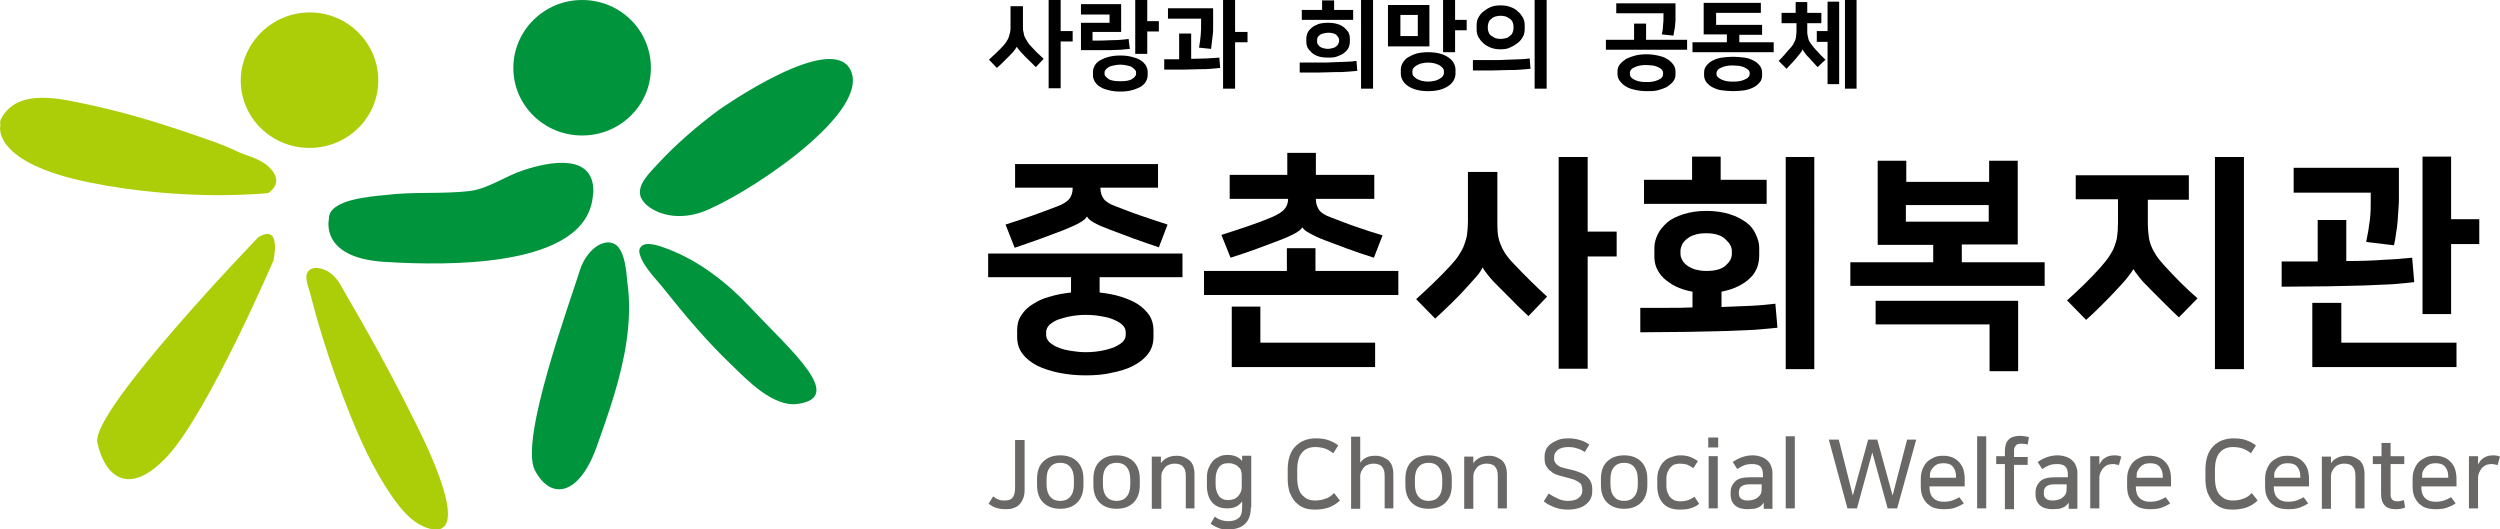 <?xml version="1.0" encoding="utf-8"?>
<!-- Generator: Adobe Illustrator 24.0.1, SVG Export Plug-In . SVG Version: 6.00 Build 0)  -->
<svg version="1.1" id="레이어_1" xmlns="http://www.w3.org/2000/svg" xmlns:xlink="http://www.w3.org/1999/xlink" x="0px"
	 y="0px" viewBox="0 0 603.4 127.8" style="enable-background:new 0 0 603.4 127.8;" xml:space="preserve">
<style type="text/css">
	.st0{fill:#ACCE08;}
	.st1{fill:#00943D;}
	.st2{fill:#6A6866;}
</style>
<g>
	<g>
		<path class="st0" d="M91.3,19.4c0,9-7.4,16.3-16.6,16.3c-9.2,0-16.6-7.3-16.6-16.3C58.2,10.4,65.6,3,74.8,3
			C83.9,3,91.3,10.4,91.3,19.4z"/>
		<path class="st1" d="M157.1,16.4c0,9-7.4,16.3-16.6,16.3c-9.2,0-16.6-7.3-16.6-16.3c0-9,7.4-16.4,16.6-16.4
			C149.7,0,157.1,7.3,157.1,16.4z"/>
		<path class="st0" d="M62.3,57.3c0,0-40.4,41.9-38.8,49.5c1.6,7.7,7.3,13.8,17.1,3.1c9.8-10.8,25.4-47,25.4-47S68.1,53.7,62.3,57.3
			z"/>
		<path class="st0" d="M75.8,64.7c-0.3,0.1-0.7,0.2-1,0.4c-1.7,1.2-0.4,3.9,0,5.5c0.5,1.9,1,3.8,1.5,5.6c1.9,6.7,4.1,13.3,6.6,19.8
			c2.8,7.3,5.8,14.5,10,21.2c2.6,4.1,6.5,10,11.9,10.6c0.3,0,0.6,0,0.9,0c7.5-1-4.7-24.3-6.1-27.1c-3.4-6.9-7-13.6-10.7-20.2
			c-1.5-2.7-3.1-5.5-4.7-8.2c-1.3-2.1-2.4-5-4.5-6.4C78.8,65.2,77.2,64.5,75.8,64.7z"/>
		<path class="st0" d="M0.1,30.3C0,30.5-2,39.2,21.4,44c23.6,4.8,43.3,2.6,43.3,2.6s4.3-2.4,0.2-6.3c-2.3-2.2-5.4-2.6-8.2-4
			c-3.3-1.6-6.9-2.7-10.3-3.9c-8.1-2.8-16.4-5.3-24.8-7.1c-6.8-1.4-17.4-4.3-21.4,3.5C-0.1,29.6,0.1,30,0.1,30.3z"/>
		<path class="st1" d="M79.4,52.8c0,0-2.4,9.4,13.3,10.4c15.7,1,49,1.4,50.4-16c0-0.2,0-0.4,0.1-0.6c0.4-9.8-10.7-7.6-16.9-5.5
			c-4.4,1.4-8.3,4.4-12.9,5c-6.8,0.8-13.8,0.1-20.6,1C89.8,47.4,79.2,48.1,79.4,52.8z"/>
		<path class="st1" d="M154.7,47.7c0.3,0.6,0.8,1.3,1.5,1.9c3.6,2.9,8.7,3.1,12.9,1.7c9.6-3.3,40.4-23.2,36.4-33.9
			c-4-10.7-32.1,9.2-32.1,9.2c-5.1,3.8-10,8-14.3,12.6C156.8,41.7,153.5,44.7,154.7,47.7z"/>
		<path class="st1" d="M148.8,59.2c-0.5-0.4-1.1-0.6-1.8-0.7c-3.4-0.1-6.2,3.9-7,6.6c-2.4,7.8-14.7,41.1-10.9,48.4
			c3.8,7.3,10.7,6.3,15-5.9c2.9-8.2,5.8-16.4,7.1-25.1c0.7-4.8,0.9-9.7,0.2-14.5C151.2,65.8,150.9,61,148.8,59.2z"/>
		<path class="st1" d="M154.5,61.6c0.8,2.9,4.8,6.8,5.8,8.2c5.1,6.4,10.4,12.7,16.3,18.3c3.7,3.6,10,10.2,15.9,9.4
			c11.6-1.6-1.4-12.7-11.6-23.5c-5.4-5.8-12.3-11.1-19.7-13.9c-1.3-0.5-5.5-2.2-6.6-0.4C154.2,60.2,154.2,60.8,154.5,61.6z"/>
	</g>
	<g>
		<g>
			<path d="M248.5,10.8c0.5,0.5,1,1.1,1.6,1.7s1.2,1.1,1.8,1.7l-1.9,2c-0.5-0.5-1-1-1.5-1.5c-0.5-0.5-1-0.9-1.4-1.4
				c-0.4-0.4-0.8-0.8-1.1-1.2s-0.5-0.6-0.6-0.8h0c-0.1,0.2-0.3,0.5-0.6,0.9c-0.3,0.4-0.7,0.8-1.1,1.2c-0.4,0.4-0.9,0.9-1.4,1.4
				c-0.5,0.5-1,1-1.7,1.6l-1.9-2c1.3-1.2,2.5-2.3,3.5-3.4c0.3-0.4,0.6-0.7,0.8-1.1c0.2-0.3,0.4-0.7,0.5-1c0.1-0.4,0.2-0.7,0.3-1.1
				c0.1-0.4,0.1-0.8,0.1-1.3V1.5h3v4.9c0,0.5,0,0.9,0.1,1.2s0.1,0.7,0.2,1c0.1,0.3,0.3,0.7,0.5,1C247.9,10,248.2,10.4,248.5,10.8z
				 M256,7.5h2.9v2.5H256v11.3h-2.9V0h2.9V7.5z"/>
			<path d="M263.7,9.8c1.6,0,3.1,0,4.5-0.1c1.4,0,2.8-0.1,4.2-0.3l0.3,2.4c-0.7,0.1-1.4,0.1-2.1,0.2c-0.8,0-1.6,0.1-2.6,0.1
				c-0.9,0-2,0-3.2,0c-1.2,0-2.5,0-3.9,0V5.5h6.9v-2h-6.9V1h9.7v6.7h-6.9V9.8z M270.4,22.1c-1,0-1.9-0.1-2.7-0.3
				c-0.8-0.2-1.5-0.4-2.1-0.8c-0.6-0.3-1-0.8-1.3-1.2c-0.3-0.5-0.5-1-0.5-1.6v-0.9c0-0.6,0.2-1.1,0.5-1.6c0.3-0.5,0.8-0.9,1.3-1.2
				c0.6-0.3,1.3-0.6,2.1-0.8c0.8-0.2,1.7-0.3,2.7-0.3s1.9,0.1,2.7,0.3c0.8,0.2,1.5,0.4,2.1,0.8c0.6,0.3,1,0.8,1.3,1.2
				c0.3,0.5,0.5,1,0.5,1.6v0.9c0,0.6-0.2,1.1-0.5,1.6c-0.3,0.5-0.8,0.9-1.3,1.2c-0.6,0.3-1.3,0.6-2.1,0.8
				C272.3,22,271.4,22.1,270.4,22.1z M270.4,15.6c-0.6,0-1.1,0.1-1.6,0.2s-0.9,0.2-1.2,0.4c-0.3,0.2-0.6,0.4-0.7,0.6
				c-0.2,0.2-0.3,0.4-0.3,0.6v0.5c0,0.2,0.1,0.4,0.3,0.6c0.2,0.2,0.4,0.4,0.7,0.6c0.3,0.2,0.7,0.3,1.2,0.4c0.5,0.1,1,0.1,1.6,0.1
				s1.1,0,1.6-0.1c0.5-0.1,0.9-0.2,1.2-0.4c0.3-0.2,0.6-0.4,0.7-0.6c0.2-0.2,0.3-0.4,0.3-0.6v-0.5c0-0.2-0.1-0.4-0.3-0.6
				c-0.2-0.2-0.4-0.4-0.7-0.6c-0.3-0.2-0.7-0.3-1.2-0.4S271,15.6,270.4,15.6z M276.9,5.1h2.8v2.5h-2.8V13H274V0h2.9V5.1z"/>
			<path d="M281,14.3h3.6V8.1h2.9v6.1c1.5,0,2.8-0.1,3.9-0.1c1.1-0.1,2-0.1,2.9-0.2l0.2,2.5c-0.6,0.1-1.4,0.1-2.2,0.2
				c-0.8,0.1-1.8,0.1-2.9,0.1c-1.1,0-2.3,0.1-3.7,0.1c-1.4,0-2.9,0-4.7,0V14.3z M292.8,2v3.3c0,0.5,0,1,0,1.5c0,0.5,0,1.1-0.1,1.7
				s-0.1,1.1-0.2,1.7s-0.1,1.1-0.2,1.6l-2.9-0.3c0.2-1,0.3-2.1,0.4-3c0.1-1,0.1-1.9,0.1-2.7V4.5h-8V2H292.8z M298.1,7.7h3v2.5h-3
				v11.2h-2.9V0h2.9V7.7z"/>
			<path d="M313.8,15.1c1.8,0,3.3,0,4.7,0s2.6,0,3.7-0.1c1.1,0,2.1-0.1,2.9-0.1c0.8,0,1.6-0.1,2.3-0.2l0.2,2.4
				c-0.7,0.1-1.4,0.1-2.3,0.2s-1.9,0.1-3,0.1c-1.1,0-2.4,0.1-3.8,0.1c-1.4,0-3,0-4.8,0V15.1z M319.1,2.4V0.1h2.9v2.3h4.6v2.4h-12.4
				V2.4H319.1z M320.5,13.9c-0.9,0-1.7-0.1-2.3-0.3s-1.2-0.5-1.6-0.9c-0.4-0.4-0.8-0.8-1-1.2c-0.2-0.4-0.3-0.9-0.3-1.4V9.3
				c0-0.5,0.1-0.9,0.3-1.4c0.2-0.4,0.5-0.8,1-1.2c0.4-0.4,1-0.6,1.6-0.9c0.7-0.2,1.4-0.3,2.3-0.3c0.9,0,1.7,0.1,2.3,0.3
				c0.7,0.2,1.2,0.5,1.7,0.9c0.4,0.4,0.8,0.8,1,1.2c0.2,0.4,0.3,0.9,0.3,1.4v0.8c0,0.5-0.1,0.9-0.3,1.4c-0.2,0.4-0.5,0.8-1,1.2
				c-0.4,0.4-1,0.6-1.7,0.9S321.4,13.9,320.5,13.9z M320.5,7.9c-0.4,0-0.8,0.1-1.2,0.2s-0.6,0.2-0.8,0.4s-0.4,0.3-0.5,0.6
				c-0.1,0.2-0.1,0.4-0.1,0.6v0.3c0,0.2,0,0.4,0.1,0.6s0.3,0.4,0.5,0.6s0.5,0.3,0.8,0.4s0.7,0.2,1.2,0.2c0.4,0,0.8-0.1,1.2-0.2
				s0.6-0.2,0.8-0.4s0.4-0.3,0.5-0.6s0.2-0.4,0.2-0.6V9.6c0-0.2-0.1-0.4-0.2-0.6c-0.1-0.2-0.3-0.4-0.5-0.6S322,8.1,321.6,8
				S320.9,7.9,320.5,7.9z M331.4,21.4h-2.9V0h2.9V21.4z"/>
			<path d="M345,11.2h-10v-10h10V11.2z M342.2,3.6h-4.2v5.1h4.2V3.6z M344.7,22c-1,0-1.9-0.1-2.7-0.3s-1.5-0.5-2.1-0.9
				c-0.6-0.4-1-0.8-1.3-1.3s-0.5-1.1-0.5-1.7v-1c0-0.6,0.2-1.2,0.5-1.7s0.8-1,1.3-1.3s1.3-0.7,2.1-0.9c0.8-0.2,1.7-0.3,2.7-0.3
				c1,0,1.9,0.1,2.7,0.3c0.8,0.2,1.5,0.5,2.1,0.9s1,0.8,1.3,1.3s0.5,1.1,0.5,1.7v1c0,0.6-0.2,1.2-0.5,1.7s-0.8,1-1.3,1.3
				c-0.6,0.4-1.3,0.7-2.1,0.9C346.6,21.9,345.7,22,344.7,22z M344.7,15.1c-0.6,0-1.1,0.1-1.6,0.2c-0.5,0.1-0.8,0.3-1.2,0.5
				c-0.3,0.2-0.6,0.4-0.7,0.6c-0.2,0.2-0.3,0.5-0.3,0.7v0.6c0,0.2,0.1,0.5,0.3,0.7c0.2,0.2,0.4,0.4,0.7,0.6c0.3,0.2,0.7,0.3,1.2,0.5
				c0.5,0.1,1,0.2,1.6,0.2c0.6,0,1.1-0.1,1.6-0.2c0.5-0.1,0.8-0.3,1.2-0.5c0.3-0.2,0.6-0.4,0.7-0.6c0.2-0.2,0.3-0.5,0.3-0.7v-0.6
				c0-0.2-0.1-0.5-0.3-0.7c-0.2-0.2-0.4-0.4-0.7-0.6c-0.3-0.2-0.7-0.3-1.2-0.5C345.9,15.2,345.3,15.1,344.7,15.1z M351.2,4.8h2.8
				v2.5h-2.8v5.3h-2.9V0h2.9V4.8z"/>
			<path d="M355.6,14.5c1.8,0,3.3,0,4.7,0s2.6,0,3.7-0.1c1.1,0,2.1-0.1,2.9-0.1s1.6-0.1,2.3-0.2l0.2,2.5c-0.7,0.1-1.4,0.1-2.3,0.2
				s-1.9,0.1-3,0.1c-1.1,0-2.4,0.1-3.8,0.1c-1.4,0-3,0-4.8,0V14.5z M362.2,11.9c-0.9,0-1.6-0.1-2.4-0.4c-0.7-0.3-1.3-0.6-1.8-1.1
				c-0.5-0.4-0.9-1-1.2-1.5c-0.3-0.6-0.4-1.2-0.4-1.8V6.1c0-0.6,0.1-1.3,0.4-1.8c0.3-0.6,0.7-1.1,1.2-1.5c0.5-0.4,1.1-0.8,1.8-1.1
				s1.5-0.4,2.4-0.4c0.9,0,1.6,0.1,2.4,0.4s1.3,0.6,1.8,1.1c0.5,0.4,0.9,1,1.2,1.5c0.3,0.6,0.4,1.2,0.4,1.8v0.9
				c0,0.6-0.1,1.3-0.4,1.8c-0.3,0.6-0.7,1.1-1.2,1.5c-0.5,0.4-1.1,0.8-1.8,1.1C363.9,11.8,363.1,11.9,362.2,11.9z M362.2,3.8
				c-0.5,0-0.9,0.1-1.3,0.2c-0.4,0.1-0.7,0.3-1,0.6c-0.3,0.2-0.5,0.5-0.6,0.8s-0.2,0.6-0.2,0.9v0.6c0,0.3,0.1,0.6,0.2,0.9
				s0.3,0.6,0.6,0.8c0.3,0.2,0.6,0.4,1,0.6c0.4,0.1,0.8,0.2,1.3,0.2s0.9-0.1,1.3-0.2c0.4-0.1,0.7-0.3,1-0.6c0.3-0.2,0.5-0.5,0.6-0.8
				s0.2-0.6,0.2-0.9V6.3c0-0.3-0.1-0.6-0.2-0.9s-0.3-0.6-0.6-0.8c-0.3-0.2-0.6-0.4-1-0.6C363.1,3.9,362.7,3.8,362.2,3.8z
				 M373.3,21.4h-2.9V0h2.9V21.4z"/>
			<path d="M394.4,9.6V5.7h2.9v3.9h9.9V12h-19.6V9.6H394.4z M404.4,0.8v3.1c0,0.3,0,0.6,0,1c0,0.4-0.1,0.8-0.1,1.2
				c0,0.4-0.1,0.9-0.2,1.3c-0.1,0.4-0.1,0.8-0.2,1.2l-2.8-0.3c0.2-0.8,0.3-1.6,0.3-2.3c0.1-0.7,0.1-1.3,0.1-1.9V3.2h-11.4V0.8H404.4
				z M397.4,22c-0.9,0-1.8-0.1-2.7-0.3s-1.6-0.4-2.2-0.8c-0.6-0.3-1.1-0.8-1.5-1.3s-0.6-1.1-0.6-1.7v-0.7c0-0.7,0.2-1.2,0.6-1.7
				c0.4-0.5,0.9-0.9,1.5-1.3c0.6-0.3,1.4-0.6,2.2-0.8s1.7-0.3,2.7-0.3s1.8,0.1,2.7,0.3s1.6,0.4,2.2,0.8c0.6,0.3,1.1,0.8,1.5,1.3
				c0.4,0.5,0.6,1.1,0.6,1.7V18c0,0.7-0.2,1.2-0.6,1.7c-0.4,0.5-0.9,0.9-1.5,1.3c-0.6,0.3-1.4,0.6-2.2,0.8S398.4,22,397.4,22z
				 M397.4,15.7c-0.5,0-1,0-1.5,0.1c-0.5,0.1-0.9,0.2-1.3,0.4c-0.4,0.2-0.7,0.3-0.9,0.6c-0.2,0.2-0.3,0.5-0.3,0.8v0.3
				c0,0.3,0.1,0.5,0.3,0.8c0.2,0.2,0.5,0.4,0.9,0.6c0.4,0.2,0.8,0.3,1.3,0.4c0.5,0.1,1,0.1,1.5,0.1s1,0,1.5-0.1
				c0.5-0.1,0.9-0.2,1.3-0.4c0.4-0.2,0.7-0.3,0.9-0.6c0.2-0.2,0.3-0.5,0.3-0.8v-0.3c0-0.3-0.1-0.5-0.3-0.8c-0.2-0.2-0.5-0.4-0.9-0.6
				c-0.4-0.2-0.8-0.3-1.3-0.4C398.4,15.8,397.9,15.7,397.4,15.7z"/>
			<path d="M425.2,3.1h-11V6h11.1v2.4h-5.5v1.8h8.3v2.4h-19.6v-2.4h8.3V8.3h-5.6V0.7h13.8V3.1z M418.3,22c-0.9,0-1.8-0.1-2.7-0.2
				s-1.6-0.4-2.2-0.7c-0.6-0.3-1.1-0.7-1.5-1.2c-0.4-0.5-0.6-1.1-0.6-1.7v-0.7c0-0.7,0.2-1.2,0.6-1.7s0.9-0.9,1.5-1.2
				c0.6-0.3,1.4-0.6,2.2-0.7s1.7-0.2,2.7-0.2s1.8,0.1,2.7,0.2s1.6,0.4,2.2,0.7c0.6,0.3,1.1,0.7,1.5,1.2c0.4,0.5,0.6,1.1,0.6,1.7v0.7
				c0,0.7-0.2,1.3-0.6,1.7c-0.4,0.5-0.9,0.9-1.5,1.2c-0.6,0.3-1.4,0.6-2.2,0.7S419.3,22,418.3,22z M418.3,15.8c-0.5,0-1,0-1.5,0.1
				s-0.9,0.2-1.3,0.4s-0.7,0.3-0.9,0.6c-0.2,0.2-0.3,0.5-0.3,0.7v0.3c0,0.3,0.1,0.5,0.3,0.7c0.2,0.2,0.5,0.4,0.9,0.6
				s0.8,0.3,1.3,0.4s1,0.1,1.5,0.1s1,0,1.5-0.1c0.5-0.1,0.9-0.2,1.3-0.4s0.7-0.3,0.9-0.6c0.2-0.2,0.3-0.5,0.3-0.7v-0.3
				c0-0.3-0.1-0.5-0.3-0.7c-0.2-0.2-0.5-0.4-0.9-0.6s-0.8-0.3-1.3-0.4C419.3,15.9,418.9,15.8,418.3,15.8z"/>
			<path d="M429.8,3.1h3.6V0.5h2.8v2.6h3.4v2.5h-3.4v1.9c0,0.4,0,0.8,0.1,1.1s0.1,0.6,0.2,0.9s0.2,0.5,0.4,0.8
				c0.2,0.3,0.4,0.5,0.6,0.8c0.4,0.5,0.9,1.1,1.5,1.7c0.5,0.6,1.1,1.1,1.6,1.6l-1.9,1.8c-0.4-0.5-0.9-0.9-1.3-1.4
				c-0.4-0.5-0.8-0.9-1.2-1.3c-0.3-0.3-0.5-0.6-0.7-0.9c-0.2-0.3-0.4-0.5-0.4-0.7h0c-0.1,0.2-0.2,0.4-0.4,0.7
				c-0.2,0.3-0.5,0.6-0.8,1c-0.4,0.5-0.8,1-1.3,1.5c-0.5,0.5-1,1.1-1.4,1.5l-1.9-1.9c0.5-0.5,1-1,1.5-1.6c0.5-0.6,1-1.2,1.5-1.7
				c0.2-0.3,0.5-0.6,0.6-0.9c0.2-0.3,0.3-0.6,0.4-0.8c0.1-0.3,0.2-0.6,0.2-0.9c0-0.3,0.1-0.7,0.1-1.1V5.6h-3.6V3.1z M441.1,10.1
				h-2.6V7.5h2.6V0.4h2.8v19.9h-2.8V10.1z M448.1,21.4h-2.8V0h2.8V21.4z"/>
		</g>
		<g>
			<path d="M262.1,90.6c-2.2,0-4.4-0.2-6.4-0.6c-2-0.4-3.8-1-5.3-1.7c-1.5-0.8-2.7-1.7-3.6-2.9s-1.3-2.5-1.3-4.1v-1.6
				c0-1.4,0.3-2.6,1-3.6c0.7-1.1,1.6-2,2.8-2.7c1.2-0.8,2.5-1.4,4.1-1.8c1.6-0.5,3.3-0.8,5.1-1v-3.7h-20v-5.7h46.9v5.7h-20v3.7
				c1.8,0.2,3.5,0.5,5.1,1c1.6,0.5,3,1.1,4.1,1.8c1.2,0.8,2.1,1.7,2.8,2.7c0.7,1.1,1,2.3,1,3.6v1.6c0,1.6-0.4,2.9-1.3,4.1
				s-2.1,2.1-3.6,2.9c-1.5,0.8-3.3,1.3-5.3,1.7C266.5,90.4,264.4,90.6,262.1,90.6z M244.7,39.6h34.8v5.7h-13.9v0.1
				c0,1.1,0.3,1.9,0.8,2.6c0.5,0.7,1.5,1.3,2.9,1.8c2.1,0.8,4.1,1.6,6.2,2.3s4.1,1.4,6.3,2.1l-2.1,5.5c-2.3-0.8-4.4-1.5-6.3-2.2
				c-1.9-0.7-3.8-1.4-5.6-2.1c-3.2-1.2-5-2.2-5.4-3.1h-0.1c-0.4,0.9-2.3,1.9-5.5,3.2c-1.8,0.7-3.7,1.4-5.6,2.1s-4,1.4-6.3,2.2
				l-2.2-5.6c2.2-0.7,4.3-1.4,6.3-2.1s4.1-1.5,6.2-2.3c1.4-0.5,2.4-1.2,2.9-1.8c0.5-0.7,0.8-1.5,0.8-2.6v-0.1h-13.9V39.6z M262.1,76
				c-1.2,0-2.4,0.1-3.5,0.3c-1.2,0.2-2.2,0.5-3.1,0.8s-1.6,0.8-2.2,1.3c-0.5,0.5-0.8,1.1-0.8,1.7v0.8c0,0.6,0.3,1.2,0.8,1.7
				c0.6,0.5,1.3,1,2.2,1.3c0.9,0.4,1.9,0.6,3.1,0.8c1.2,0.2,2.3,0.3,3.5,0.3s2.4-0.1,3.5-0.3c1.2-0.2,2.2-0.5,3.1-0.8
				c0.9-0.4,1.6-0.8,2.2-1.3c0.5-0.5,0.8-1.1,0.8-1.7v-0.8c0-0.6-0.3-1.2-0.8-1.7c-0.5-0.5-1.3-0.9-2.2-1.3s-1.9-0.6-3.1-0.8
				C264.5,76.1,263.3,76,262.1,76z"/>
			<path d="M310.6,65.4v-5.5h6.9v5.5h20v5.8h-46.9v-5.8H310.6z M296.6,42.2h14.1v-5.3h6.9v5.3h14.1V48h-14.1v0.1
				c0,1,0.3,1.9,0.8,2.6s1.5,1.3,2.9,1.8c2.1,0.8,4.1,1.6,6.2,2.3c2,0.7,4.1,1.4,6.2,2l-2.1,5.4c-2.2-0.7-4.3-1.4-6.2-2.1
				s-3.8-1.4-5.6-2.1c-1.6-0.6-2.8-1.2-3.7-1.7s-1.5-0.9-1.7-1.4h-0.1c-0.2,0.4-0.8,0.9-1.7,1.4c-0.9,0.5-2.2,1.1-3.8,1.7
				c-1.8,0.7-3.7,1.4-5.6,2.1c-1.9,0.7-4,1.4-6.2,2.1l-2.2-5.5c2.1-0.7,4.1-1.3,6.1-2c2-0.7,4-1.4,6.1-2.3c1.4-0.6,2.4-1.2,3-1.9
				s0.9-1.5,0.9-2.6V48h-14.1V42.2z M304.2,82.7h27.7v5.9h-34.6V74h6.9V82.7z"/>
			<path d="M365.3,63.6c1.2,1.3,2.5,2.6,3.9,4c1.4,1.4,2.8,2.7,4.2,4l-4.5,4.7c-1.2-1.2-2.5-2.3-3.6-3.5c-1.2-1.2-2.3-2.3-3.3-3.3
				c-1.1-1.1-2-2-2.7-2.9s-1.2-1.5-1.4-2h-0.1c-0.2,0.5-0.7,1.3-1.5,2.2s-1.7,1.9-2.6,2.9c-1,1.1-2.1,2.2-3.2,3.3
				c-1.1,1.1-2.5,2.4-4.1,3.9l-4.6-4.7c3.1-2.8,5.9-5.5,8.3-8.1c0.8-0.9,1.5-1.7,2-2.5c0.5-0.8,1-1.6,1.3-2.5s0.6-1.7,0.7-2.6
				c0.1-0.9,0.2-1.9,0.2-3.1V41.5h7.1v11.8c0,1.1,0,2.1,0.1,3c0.1,0.9,0.3,1.7,0.6,2.5c0.3,0.8,0.7,1.6,1.2,2.4
				C363.8,61.9,364.5,62.8,365.3,63.6z M383.2,55.9h7v6h-7v27.1h-7V37.9h7V55.9z"/>
			<path d="M395.7,74.3c2.4,0,4.7,0,6.8,0c2.1,0,4.1,0,6-0.1v-3.8c-1.6-0.3-2.9-0.7-4.1-1.3c-1.2-0.6-2.1-1.3-2.9-2
				c-0.8-0.8-1.3-1.6-1.7-2.5c-0.4-0.9-0.5-1.9-0.5-2.8v-2c0-1.1,0.3-2.2,0.8-3.2c0.5-1.1,1.3-2,2.3-2.9s2.4-1.5,3.9-2
				c1.6-0.5,3.4-0.8,5.6-0.8c2.1,0,4,0.3,5.6,0.8s2.9,1.2,4,2s1.8,1.8,2.3,2.9c0.5,1.1,0.8,2.1,0.8,3.2v2c0,1-0.2,1.9-0.5,2.8
				c-0.4,0.9-0.9,1.8-1.7,2.5c-0.8,0.8-1.7,1.4-2.9,2c-1.2,0.6-2.5,1-4,1.3v3.7c2.8-0.1,5.2-0.2,7.3-0.3c2.1-0.1,4-0.3,5.7-0.5
				l0.5,5.8c-1.6,0.2-3.4,0.3-5.5,0.5c-2.1,0.1-4.5,0.2-7.1,0.3c-2.7,0.1-5.7,0.1-9.1,0.2c-3.4,0-7.2,0.1-11.4,0.1V74.3z
				 M408.4,43.4v-5.6h6.9v5.6h11.1v5.8h-29.6v-5.8H408.4z M411.8,56.3c-1.1,0-2,0.1-2.8,0.4c-0.8,0.2-1.4,0.6-1.9,1
				s-0.9,0.9-1.1,1.3c-0.2,0.5-0.4,1-0.4,1.5v0.7c0,0.5,0.1,1,0.4,1.5c0.2,0.5,0.6,0.9,1.1,1.3c0.5,0.4,1.1,0.7,1.9,1
				c0.8,0.2,1.7,0.4,2.8,0.4c2.1,0,3.7-0.4,4.7-1.3c1-0.9,1.5-1.8,1.5-2.8v-0.7c0-1-0.5-1.9-1.5-2.8C415.5,56.8,414,56.3,411.8,56.3
				z M437.8,89.1H431V37.9h6.9V89.1z"/>
			<path d="M473.5,59.1v4.2h20V69h-46.9v-5.7h20v-4.2h-13.4V38.8h6.9v5.1h20v-5.1h6.9v20.2H473.5z M452.7,72.6h34.4v17h-6.9V78.3
				h-27.5V72.6z M460,53.5h20v-4h-20V53.5z"/>
			<path d="M501,42.3h27.3v5.9h-9.9v5.8c0,1.1,0.1,2,0.2,2.9c0.1,0.9,0.3,1.7,0.6,2.4c0.3,0.8,0.7,1.5,1.2,2.3
				c0.5,0.8,1.2,1.6,2,2.5c1.2,1.3,2.4,2.6,3.8,4s2.8,2.7,4.2,3.9l-4.5,4.6c-1.2-1.1-2.3-2.2-3.5-3.4c-1.2-1.2-2.3-2.3-3.3-3.3
				c-1.1-1.1-2-2-2.7-2.9c-0.7-0.9-1.2-1.5-1.4-2h-0.1c-0.3,0.5-0.8,1.2-1.6,2.2c-0.8,1-1.7,1.9-2.6,2.9c-1,1.1-2.1,2.2-3.2,3.3
				c-1.1,1.1-2.4,2.4-4,3.8l-4.6-4.7c3-2.7,5.7-5.3,8.1-8c0.8-0.9,1.5-1.8,2-2.5c0.5-0.8,1-1.6,1.3-2.4c0.3-0.8,0.6-1.7,0.7-2.6
				c0.1-0.9,0.2-1.9,0.2-3.1v-5.8H501V42.3z M541.6,89.1h-7V37.9h7V89.1z"/>
			<path d="M550.6,63.1h8.8v-10h6.9V63c3.5,0,6.5-0.1,9.1-0.3c2.5-0.1,4.8-0.3,6.8-0.5l0.5,5.9c-1.5,0.2-3.2,0.3-5.2,0.5
				c-2,0.1-4.2,0.2-6.8,0.3c-2.6,0.1-5.5,0.1-8.8,0.2c-3.3,0-7,0.1-11.2,0.1V63.1z M579,40.4v7.4c0,0.7,0,1.6-0.1,2.5
				c-0.1,1-0.1,1.9-0.2,3c-0.1,1-0.2,2.1-0.4,3.1c-0.1,1-0.3,2-0.5,2.8l-6.7-0.8c0.4-1.9,0.7-3.7,0.9-5.4c0.2-1.7,0.2-3.2,0.2-4.3
				v-2.2h-18.6v-6H579z M565.1,82.7h27.8v5.9h-34.8V73.1h7V82.7z M591.6,52.9h6.8v6h-6.8v16.9h-6.9v-38h6.9V52.9z"/>
		</g>
		<g>
			<path class="st2" d="M247.3,118.1c0,0.9-0.1,1.7-0.4,2.3c-0.2,0.6-0.6,1.1-1,1.5c-0.4,0.4-0.9,0.6-1.5,0.8
				c-0.6,0.2-1.2,0.2-1.9,0.2c-0.6,0-1.3-0.1-2-0.3s-1.3-0.6-1.9-1l1.1-1.8c0.5,0.4,1,0.7,1.4,0.8c0.4,0.2,0.9,0.2,1.4,0.2
				c0.9,0,1.5-0.2,1.9-0.7c0.4-0.5,0.6-1.3,0.6-2.4v-11.5h2.3V118.1z"/>
			<path class="st2" d="M255.9,109.9c1.7,0,3.1,0.5,4.1,1.5c1,1,1.5,2.4,1.5,4.2v1.5c0,1.8-0.5,3.2-1.5,4.2c-1,1-2.4,1.5-4.1,1.5
				s-3.1-0.5-4.1-1.5c-1-1-1.5-2.4-1.5-4.2v-1.5c0-1.8,0.5-3.3,1.5-4.2C252.8,110.4,254.2,109.9,255.9,109.9z M255.9,120.9
				c1,0,1.8-0.3,2.4-1c0.6-0.7,0.9-1.6,0.9-3v-1.2c0-1.3-0.3-2.3-0.9-3c-0.6-0.7-1.4-1-2.4-1s-1.8,0.3-2.4,1c-0.6,0.7-0.9,1.6-0.9,3
				v1.2c0,1.3,0.3,2.3,0.9,3C254.1,120.6,254.9,120.9,255.9,120.9z"/>
			<path class="st2" d="M269.5,109.9c1.7,0,3.1,0.5,4.1,1.5c1,1,1.5,2.4,1.5,4.2v1.5c0,1.8-0.5,3.2-1.5,4.2c-1,1-2.4,1.5-4.1,1.5
				s-3.1-0.5-4.1-1.5c-1-1-1.5-2.4-1.5-4.2v-1.5c0-1.8,0.5-3.3,1.5-4.2C266.4,110.4,267.7,109.9,269.5,109.9z M269.5,120.9
				c1,0,1.8-0.3,2.4-1c0.6-0.7,0.9-1.6,0.9-3v-1.2c0-1.3-0.3-2.3-0.9-3c-0.6-0.7-1.4-1-2.4-1s-1.8,0.3-2.4,1c-0.6,0.7-0.9,1.6-0.9,3
				v1.2c0,1.3,0.3,2.3,0.9,3C267.7,120.6,268.5,120.9,269.5,120.9z"/>
			<path class="st2" d="M288.4,122.7h-2.2v-7.8c0-1.1-0.2-1.8-0.7-2.3c-0.4-0.5-1.1-0.7-2.1-0.7c-0.4,0-0.8,0.1-1.1,0.2
				s-0.7,0.3-1,0.6c-0.3,0.3-0.5,0.6-0.7,1c-0.2,0.4-0.3,0.8-0.3,1.3v7.8H278v-12.6h2.2v1.6h0c0.4-0.6,0.9-1,1.5-1.3
				s1.4-0.5,2.3-0.5c0.6,0,1.2,0.1,1.7,0.3c0.5,0.2,1,0.5,1.4,0.8c0.4,0.4,0.7,0.8,0.9,1.4c0.2,0.6,0.3,1.2,0.3,2V122.7z"/>
			<path class="st2" d="M301.9,122.5c0,3.5-1.9,5.3-5.6,5.3c-0.9,0-1.6-0.1-2.3-0.4s-1.3-0.6-1.8-1l1-1.7c0.4,0.3,0.9,0.6,1.5,0.8
				c0.6,0.2,1.2,0.3,1.8,0.3c1.1,0,1.9-0.3,2.5-0.8c0.6-0.5,0.8-1.4,0.8-2.5V121c-0.4,0.6-0.9,1-1.5,1.3c-0.6,0.3-1.3,0.4-2.1,0.4
				c-1.6,0-2.8-0.5-3.6-1.4c-0.8-0.9-1.3-2.3-1.3-4v-2c0-0.8,0.1-1.6,0.4-2.3s0.6-1.2,1-1.7c0.4-0.5,1-0.8,1.6-1.1s1.3-0.4,2-0.4
				c1,0,1.7,0.2,2.3,0.5c0.6,0.3,1,0.7,1.2,1v-1.3h2.2V122.5z M299.7,114.5c0-0.3-0.1-0.6-0.2-1s-0.4-0.6-0.7-0.9s-0.7-0.5-1.1-0.6
				c-0.4-0.2-0.8-0.2-1.3-0.2c-1,0-1.7,0.3-2.2,1c-0.5,0.7-0.8,1.6-0.8,2.8v1.3c0,1.2,0.3,2.1,0.8,2.8c0.5,0.7,1.3,1,2.2,1
				c0.5,0,0.9-0.1,1.3-0.2s0.7-0.4,1-0.6c0.3-0.3,0.5-0.6,0.7-1c0.2-0.4,0.3-0.8,0.3-1.3V114.5z"/>
			<path class="st2" d="M323.4,120.8c-0.8,0.8-1.7,1.3-2.7,1.7c-1,0.3-2,0.5-3.2,0.5c-1,0-1.9-0.1-2.7-0.4c-0.8-0.3-1.5-0.8-2.1-1.4
				s-1-1.4-1.4-2.3c-0.3-0.9-0.5-2-0.5-3.2v-2.5c0-1.2,0.2-2.3,0.5-3.2c0.3-0.9,0.8-1.7,1.4-2.3c0.6-0.6,1.3-1.1,2.1-1.4
				s1.7-0.5,2.7-0.5c1.1,0,2.2,0.1,3,0.4c0.9,0.3,1.7,0.7,2.5,1.3l-1.2,1.9c-0.8-0.6-1.5-1-2.2-1.2c-0.7-0.2-1.4-0.3-2.2-0.3
				c-0.6,0-1.2,0.1-1.7,0.3c-0.5,0.2-1,0.5-1.4,1c-0.4,0.4-0.7,1-0.9,1.7c-0.2,0.7-0.3,1.5-0.3,2.5v1.9c0,1,0.1,1.8,0.3,2.5
				c0.2,0.7,0.5,1.3,0.9,1.7c0.4,0.4,0.9,0.8,1.4,1c0.5,0.2,1.1,0.3,1.7,0.3c0.8,0,1.6-0.1,2.4-0.4c0.8-0.2,1.5-0.7,2.2-1.4
				L323.4,120.8z"/>
			<path class="st2" d="M336.4,122.7h-2.2v-7.8c0-1.1-0.2-1.8-0.7-2.3c-0.4-0.5-1.1-0.7-2.1-0.7c-0.4,0-0.8,0.1-1.1,0.2
				s-0.7,0.3-1,0.6c-0.3,0.3-0.5,0.6-0.7,1c-0.2,0.4-0.3,0.8-0.3,1.3v7.8h-2.2v-17.4h2.2v6.3c0.4-0.6,0.9-1,1.5-1.3
				c0.6-0.3,1.4-0.4,2.2-0.4c0.6,0,1.2,0.1,1.7,0.3c0.5,0.2,1,0.5,1.4,0.8c0.4,0.4,0.7,0.8,0.9,1.4c0.2,0.6,0.3,1.2,0.3,2V122.7z"/>
			<path class="st2" d="M344.8,109.9c1.7,0,3.1,0.5,4.1,1.5c1,1,1.5,2.4,1.5,4.2v1.5c0,1.8-0.5,3.2-1.5,4.2c-1,1-2.4,1.5-4.1,1.5
				s-3.1-0.5-4.1-1.5c-1-1-1.5-2.4-1.5-4.2v-1.5c0-1.8,0.5-3.3,1.5-4.2C341.7,110.4,343.1,109.9,344.8,109.9z M344.8,120.9
				c1,0,1.8-0.3,2.4-1c0.6-0.7,0.9-1.6,0.9-3v-1.2c0-1.3-0.3-2.3-0.9-3c-0.6-0.7-1.4-1-2.4-1s-1.8,0.3-2.4,1c-0.6,0.7-0.9,1.6-0.9,3
				v1.2c0,1.3,0.3,2.3,0.9,3C343,120.6,343.8,120.9,344.8,120.9z"/>
			<path class="st2" d="M363.7,122.7h-2.2v-7.8c0-1.1-0.2-1.8-0.7-2.3c-0.4-0.5-1.1-0.7-2.1-0.7c-0.4,0-0.8,0.1-1.1,0.2
				s-0.7,0.3-1,0.6c-0.3,0.3-0.5,0.6-0.7,1c-0.2,0.4-0.3,0.8-0.3,1.3v7.8h-2.2v-12.6h2.2v1.6h0c0.4-0.6,0.9-1,1.5-1.3
				s1.4-0.5,2.3-0.5c0.6,0,1.2,0.1,1.7,0.3c0.5,0.2,1,0.5,1.4,0.8c0.4,0.4,0.7,0.8,0.9,1.4c0.2,0.6,0.3,1.2,0.3,2V122.7z"/>
			<path class="st2" d="M378.3,120.9c1.2,0,2.1-0.2,2.7-0.7c0.6-0.5,0.9-1,0.9-1.7v-0.4c0-0.4-0.1-0.7-0.2-1
				c-0.1-0.3-0.3-0.5-0.6-0.7c-0.3-0.2-0.7-0.4-1.1-0.6c-0.5-0.2-1-0.3-1.7-0.5c-0.8-0.2-1.5-0.4-2.2-0.6c-0.7-0.2-1.3-0.5-1.7-0.9
				c-0.5-0.3-0.9-0.8-1.2-1.3c-0.3-0.5-0.4-1.1-0.4-1.9v-0.4c0-0.6,0.1-1.1,0.3-1.6c0.2-0.5,0.6-1,1.1-1.4s1.1-0.7,1.8-1
				c0.7-0.3,1.5-0.4,2.5-0.4c1,0,1.9,0.1,2.8,0.4c0.8,0.2,1.6,0.6,2.3,1.1l-1.1,1.8c-0.6-0.4-1.2-0.7-1.9-0.9
				c-0.6-0.2-1.3-0.3-2.1-0.3c-1,0-1.9,0.2-2.5,0.7s-0.9,1-0.9,1.7v0.4c0,0.4,0.1,0.7,0.3,1c0.2,0.3,0.4,0.5,0.7,0.7
				s0.7,0.4,1.2,0.5c0.5,0.1,1,0.3,1.6,0.4c1,0.2,1.9,0.5,2.6,0.8c0.7,0.3,1.2,0.6,1.6,1c0.4,0.4,0.7,0.8,0.9,1.3
				c0.2,0.5,0.3,1,0.3,1.6v0.4c0,0.8-0.1,1.4-0.4,2c-0.3,0.6-0.7,1-1.2,1.4c-0.5,0.4-1.1,0.7-1.9,0.9c-0.7,0.2-1.5,0.3-2.4,0.3
				c-1.2,0-2.3-0.2-3.3-0.6c-1-0.4-1.8-0.8-2.5-1.4l1.2-1.9c0.3,0.2,0.7,0.5,1.1,0.7s0.8,0.4,1.2,0.6s0.8,0.3,1.3,0.4
				C377.5,120.8,377.9,120.9,378.3,120.9z"/>
			<path class="st2" d="M392,109.9c1.7,0,3.1,0.5,4.1,1.5c1,1,1.5,2.4,1.5,4.2v1.5c0,1.8-0.5,3.2-1.5,4.2c-1,1-2.4,1.5-4.1,1.5
				s-3.1-0.5-4.1-1.5c-1-1-1.5-2.4-1.5-4.2v-1.5c0-1.8,0.5-3.3,1.5-4.2C388.9,110.4,390.3,109.9,392,109.9z M392,120.9
				c1,0,1.8-0.3,2.4-1c0.6-0.7,0.9-1.6,0.9-3v-1.2c0-1.3-0.3-2.3-0.9-3c-0.6-0.7-1.4-1-2.4-1s-1.8,0.3-2.4,1c-0.6,0.7-0.9,1.6-0.9,3
				v1.2c0,1.3,0.3,2.3,0.9,3C390.2,120.6,391,120.9,392,120.9z"/>
			<path class="st2" d="M405.4,109.9c1,0,1.9,0.1,2.6,0.4s1.3,0.6,1.8,1l-1.1,1.7c-0.6-0.4-1.1-0.7-1.6-0.9
				c-0.5-0.1-1.1-0.2-1.7-0.2c-0.4,0-0.8,0.1-1.2,0.2c-0.4,0.1-0.7,0.4-1,0.7c-0.3,0.3-0.5,0.7-0.7,1.1c-0.2,0.5-0.3,1-0.3,1.7v1.6
				c0,0.7,0.1,1.3,0.3,1.7c0.2,0.5,0.4,0.9,0.7,1.2c0.3,0.3,0.6,0.5,1,0.7c0.4,0.1,0.8,0.2,1.2,0.2c0.8,0,1.5-0.1,2.1-0.3
				c0.5-0.2,1-0.5,1.5-0.8l1.1,1.7c-0.4,0.4-1,0.7-1.8,1c-0.8,0.3-1.7,0.4-2.9,0.4c-1.7,0-3.1-0.5-4-1.5c-0.9-1-1.4-2.4-1.4-4.2
				v-1.6c0-0.9,0.1-1.7,0.4-2.4c0.3-0.7,0.6-1.3,1.1-1.8c0.5-0.5,1-0.9,1.7-1.1S404.5,109.9,405.4,109.9z"/>
			<path class="st2" d="M414.7,105.6v2.4h-2.4v-2.4H414.7z M414.6,110.1v12.6h-2.2v-12.6H414.6z"/>
			<path class="st2" d="M421.8,122.9c-1.3,0-2.3-0.3-3-0.9c-0.7-0.6-1.1-1.5-1.1-2.6v-0.6c0-1.1,0.4-1.9,1.1-2.6
				c0.7-0.7,1.9-1,3.5-1h3.2v-0.7c0-0.8-0.2-1.5-0.6-1.9s-1.1-0.6-2-0.6c-0.7,0-1.4,0.1-1.9,0.3c-0.5,0.2-1.1,0.5-1.7,0.9l-1.1-1.7
				c0.6-0.4,1.3-0.8,2.1-1.1s1.7-0.5,2.7-0.5c0.7,0,1.3,0.1,1.9,0.3c0.6,0.2,1.1,0.4,1.5,0.8c0.4,0.3,0.8,0.8,1,1.3
				c0.2,0.5,0.4,1.1,0.4,1.7v8.8h-2.1v-1.5h0c-0.1,0.2-0.3,0.4-0.5,0.6s-0.4,0.4-0.7,0.5c-0.3,0.2-0.7,0.3-1.1,0.4
				C422.8,122.8,422.3,122.9,421.8,122.9z M425.4,116.9h-3.2c-0.9,0-1.5,0.2-1.9,0.5c-0.4,0.3-0.6,0.8-0.6,1.4v0.3
				c0,0.6,0.2,1.1,0.6,1.3c0.4,0.3,0.9,0.4,1.5,0.4c0.6,0,1-0.1,1.4-0.2c0.4-0.1,0.8-0.3,1.1-0.6c0.3-0.2,0.5-0.5,0.7-0.8
				c0.1-0.3,0.2-0.7,0.2-1.2V116.9z"/>
			<path class="st2" d="M433.2,105.3v17.4H431v-17.4H433.2z"/>
			<path class="st2" d="M462.5,106.1l-4.6,16.6h-2.3l-3.7-13.5l-3.7,13.5h-2.3l-4.5-16.6h2.4l3.4,13.5l3.7-13.5h2.2l3.7,13.5
				l3.5-13.5H462.5z"/>
			<path class="st2" d="M474,121.5c-0.6,0.4-1.2,0.7-2,1c-0.8,0.3-1.7,0.4-2.9,0.4c-0.8,0-1.5-0.1-2.2-0.3c-0.7-0.2-1.2-0.6-1.7-1
				c-0.5-0.5-0.9-1.1-1.2-1.8c-0.3-0.7-0.4-1.6-0.4-2.6v-1.4c0-1,0.1-1.8,0.4-2.5c0.3-0.7,0.6-1.3,1.1-1.8c0.5-0.5,1.1-0.8,1.7-1.1
				s1.4-0.4,2.2-0.4c1.6,0,2.9,0.5,3.8,1.5c1,1,1.4,2.4,1.4,4.2v1.7h-8.5v0.1c0,1.2,0.3,2.1,0.9,2.7s1.4,0.9,2.5,0.9
				c0.8,0,1.5-0.1,2.1-0.3c0.6-0.2,1.2-0.5,1.7-0.8L474,121.5z M469,111.8c-0.5,0-0.9,0.1-1.3,0.2c-0.4,0.2-0.7,0.4-1,0.7
				c-0.3,0.3-0.5,0.6-0.7,1s-0.2,0.8-0.2,1.3v0.3h6.3v-0.4c0-1-0.3-1.7-0.8-2.3S470,111.8,469,111.8z"/>
			<path class="st2" d="M479.4,105.3v17.4h-2.2v-17.4H479.4z"/>
			<path class="st2" d="M483.9,112h-2.1v-1.9h2.1v-1.2c0-1.3,0.3-2.2,0.9-2.8c0.6-0.6,1.5-0.9,2.7-0.9c0.4,0,0.8,0,1.2,0.1
				c0.4,0.1,0.8,0.1,1,0.2l-0.3,1.8c-0.6-0.2-1.1-0.2-1.7-0.2c-0.2,0-0.4,0-0.6,0.1c-0.2,0-0.4,0.1-0.5,0.3
				c-0.1,0.1-0.3,0.3-0.4,0.6c-0.1,0.2-0.1,0.6-0.1,1v1.2h3.3v1.9h-3.3v10.7h-2.2V112z"/>
			<path class="st2" d="M495.4,122.9c-1.3,0-2.3-0.3-3-0.9c-0.7-0.6-1.1-1.5-1.1-2.6v-0.6c0-1.1,0.4-1.9,1.1-2.6
				c0.7-0.7,1.9-1,3.5-1h3.2v-0.7c0-0.8-0.2-1.5-0.6-1.9s-1.1-0.6-2-0.6c-0.7,0-1.4,0.1-1.9,0.3c-0.5,0.2-1.1,0.5-1.7,0.9l-1.1-1.7
				c0.6-0.4,1.3-0.8,2.1-1.1s1.7-0.5,2.7-0.5c0.7,0,1.3,0.1,1.9,0.3c0.6,0.2,1.1,0.4,1.5,0.8c0.4,0.3,0.8,0.8,1,1.3
				c0.2,0.5,0.4,1.1,0.4,1.7v8.8h-2.1v-1.5h0c-0.1,0.2-0.3,0.4-0.5,0.6s-0.4,0.4-0.7,0.5c-0.3,0.2-0.7,0.3-1.1,0.4
				C496.4,122.8,495.9,122.9,495.4,122.9z M499,116.9h-3.2c-0.9,0-1.5,0.2-1.9,0.5c-0.4,0.3-0.6,0.8-0.6,1.4v0.3
				c0,0.6,0.2,1.1,0.6,1.3c0.4,0.3,0.9,0.4,1.5,0.4c0.6,0,1-0.1,1.4-0.2c0.4-0.1,0.8-0.3,1.1-0.6c0.3-0.2,0.5-0.5,0.7-0.8
				c0.1-0.3,0.2-0.7,0.2-1.2V116.9z"/>
			<path class="st2" d="M511.4,112.3c-0.2-0.1-0.4-0.2-0.7-0.2c-0.3-0.1-0.5-0.1-0.8-0.1c-0.4,0-0.8,0.1-1.2,0.2
				c-0.4,0.2-0.7,0.4-1,0.7c-0.3,0.3-0.5,0.7-0.7,1.1c-0.2,0.4-0.3,0.9-0.3,1.4v7.3h-2.2v-12.6h2.2v2h0c0.4-0.7,0.8-1.3,1.4-1.6
				c0.6-0.4,1.3-0.6,2.3-0.6c0.6,0,1.1,0.1,1.6,0.3L511.4,112.3z"/>
			<path class="st2" d="M523.8,121.5c-0.6,0.4-1.2,0.7-2,1c-0.8,0.3-1.7,0.4-2.9,0.4c-0.8,0-1.5-0.1-2.2-0.3c-0.7-0.2-1.2-0.6-1.7-1
				c-0.5-0.5-0.9-1.1-1.2-1.8c-0.3-0.7-0.4-1.6-0.4-2.6v-1.4c0-1,0.1-1.8,0.4-2.5c0.3-0.7,0.6-1.3,1.1-1.8c0.5-0.5,1.1-0.8,1.7-1.1
				s1.4-0.4,2.2-0.4c1.6,0,2.9,0.5,3.8,1.5c1,1,1.4,2.4,1.4,4.2v1.7h-8.5v0.1c0,1.2,0.3,2.1,0.9,2.7s1.4,0.9,2.5,0.9
				c0.8,0,1.5-0.1,2.1-0.3c0.6-0.2,1.2-0.5,1.7-0.8L523.8,121.5z M518.9,111.8c-0.5,0-0.9,0.1-1.3,0.2c-0.4,0.2-0.7,0.4-1,0.7
				c-0.3,0.3-0.5,0.6-0.7,1s-0.2,0.8-0.2,1.3v0.3h6.3v-0.4c0-1-0.3-1.7-0.8-2.3S519.8,111.8,518.9,111.8z"/>
			<path class="st2" d="M544.9,120.8c-0.8,0.8-1.7,1.3-2.7,1.7c-1,0.3-2,0.5-3.2,0.5c-1,0-1.9-0.1-2.7-0.4c-0.8-0.3-1.5-0.8-2.1-1.4
				s-1-1.4-1.4-2.3c-0.3-0.9-0.5-2-0.5-3.2v-2.5c0-1.2,0.2-2.3,0.5-3.2c0.3-0.9,0.8-1.7,1.4-2.3c0.6-0.6,1.3-1.1,2.1-1.4
				s1.7-0.5,2.7-0.5c1.1,0,2.2,0.1,3,0.4c0.9,0.3,1.7,0.7,2.5,1.3l-1.2,1.9c-0.8-0.6-1.5-1-2.2-1.2c-0.7-0.2-1.4-0.3-2.2-0.3
				c-0.6,0-1.2,0.1-1.7,0.3c-0.5,0.2-1,0.5-1.4,1c-0.4,0.4-0.7,1-0.9,1.7c-0.2,0.7-0.3,1.5-0.3,2.5v1.9c0,1,0.1,1.8,0.3,2.5
				c0.2,0.7,0.5,1.3,0.9,1.7c0.4,0.4,0.9,0.8,1.4,1c0.5,0.2,1.1,0.3,1.7,0.3c0.8,0,1.6-0.1,2.4-0.4c0.8-0.2,1.5-0.7,2.2-1.4
				L544.9,120.8z"/>
			<path class="st2" d="M557.1,121.5c-0.6,0.4-1.2,0.7-2,1c-0.8,0.3-1.7,0.4-2.9,0.4c-0.8,0-1.5-0.1-2.2-0.3c-0.7-0.2-1.2-0.6-1.7-1
				c-0.5-0.5-0.9-1.1-1.2-1.8c-0.3-0.7-0.4-1.6-0.4-2.6v-1.4c0-1,0.1-1.8,0.4-2.5c0.3-0.7,0.6-1.3,1.1-1.8c0.5-0.5,1.1-0.8,1.7-1.1
				s1.4-0.4,2.2-0.4c1.6,0,2.9,0.5,3.8,1.5c1,1,1.4,2.4,1.4,4.2v1.7h-8.5v0.1c0,1.2,0.3,2.1,0.9,2.7s1.4,0.9,2.5,0.9
				c0.8,0,1.5-0.1,2.1-0.3c0.6-0.2,1.2-0.5,1.7-0.8L557.1,121.5z M552.1,111.8c-0.5,0-0.9,0.1-1.3,0.2c-0.4,0.2-0.7,0.4-1,0.7
				c-0.3,0.3-0.5,0.6-0.7,1s-0.2,0.8-0.2,1.3v0.3h6.3v-0.4c0-1-0.3-1.7-0.8-2.3S553.1,111.8,552.1,111.8z"/>
			<path class="st2" d="M570.7,122.7h-2.2v-7.8c0-1.1-0.2-1.8-0.7-2.3c-0.4-0.5-1.1-0.7-2.1-0.7c-0.4,0-0.8,0.1-1.1,0.2
				s-0.7,0.3-1,0.6c-0.3,0.3-0.5,0.6-0.7,1c-0.2,0.4-0.3,0.8-0.3,1.3v7.8h-2.2v-12.6h2.2v1.6h0c0.4-0.6,0.9-1,1.5-1.3
				s1.4-0.5,2.3-0.5c0.6,0,1.2,0.1,1.7,0.3c0.5,0.2,1,0.5,1.4,0.8c0.4,0.4,0.7,0.8,0.9,1.4c0.2,0.6,0.3,1.2,0.3,2V122.7z"/>
			<path class="st2" d="M574.8,112h-2.1v-1.9h2.1v-3.2h2.2v3.2h3.3v1.9h-3.3v7.2c0,0.4,0,0.7,0.1,0.9c0.1,0.2,0.2,0.4,0.3,0.5
				c0.1,0.1,0.3,0.2,0.5,0.3c0.2,0,0.4,0.1,0.6,0.1c0.6,0,1.1-0.1,1.7-0.3l0.3,1.8c-0.3,0.1-0.6,0.2-1,0.3c-0.4,0.1-0.9,0.1-1.3,0.1
				c-1.2,0-2.1-0.3-2.6-0.9c-0.6-0.6-0.9-1.5-0.9-2.8V112z"/>
			<path class="st2" d="M592.7,121.5c-0.6,0.4-1.2,0.7-2,1c-0.8,0.3-1.7,0.4-2.9,0.4c-0.8,0-1.5-0.1-2.2-0.3c-0.7-0.2-1.2-0.6-1.7-1
				c-0.5-0.5-0.9-1.1-1.2-1.8c-0.3-0.7-0.4-1.6-0.4-2.6v-1.4c0-1,0.1-1.8,0.4-2.5c0.3-0.7,0.6-1.3,1.1-1.8c0.5-0.5,1.1-0.8,1.7-1.1
				s1.4-0.4,2.2-0.4c1.6,0,2.9,0.5,3.8,1.5c1,1,1.4,2.4,1.4,4.2v1.7h-8.5v0.1c0,1.2,0.3,2.1,0.9,2.7s1.4,0.9,2.5,0.9
				c0.8,0,1.5-0.1,2.1-0.3c0.6-0.2,1.2-0.5,1.7-0.8L592.7,121.5z M587.8,111.8c-0.5,0-0.9,0.1-1.3,0.2c-0.4,0.2-0.7,0.4-1,0.7
				c-0.3,0.3-0.5,0.6-0.7,1s-0.2,0.8-0.2,1.3v0.3h6.3v-0.4c0-1-0.3-1.7-0.8-2.3S588.7,111.8,587.8,111.8z"/>
			<path class="st2" d="M602.8,112.3c-0.2-0.1-0.4-0.2-0.7-0.2c-0.3-0.1-0.5-0.1-0.8-0.1c-0.4,0-0.8,0.1-1.2,0.2
				c-0.4,0.2-0.7,0.4-1,0.7c-0.3,0.3-0.5,0.7-0.7,1.1c-0.2,0.4-0.3,0.9-0.3,1.4v7.3h-2.2v-12.6h2.2v2h0c0.4-0.7,0.8-1.3,1.4-1.6
				c0.6-0.4,1.3-0.6,2.3-0.6c0.6,0,1.1,0.1,1.6,0.3L602.8,112.3z"/>
		</g>
	</g>
</g>
</svg>
